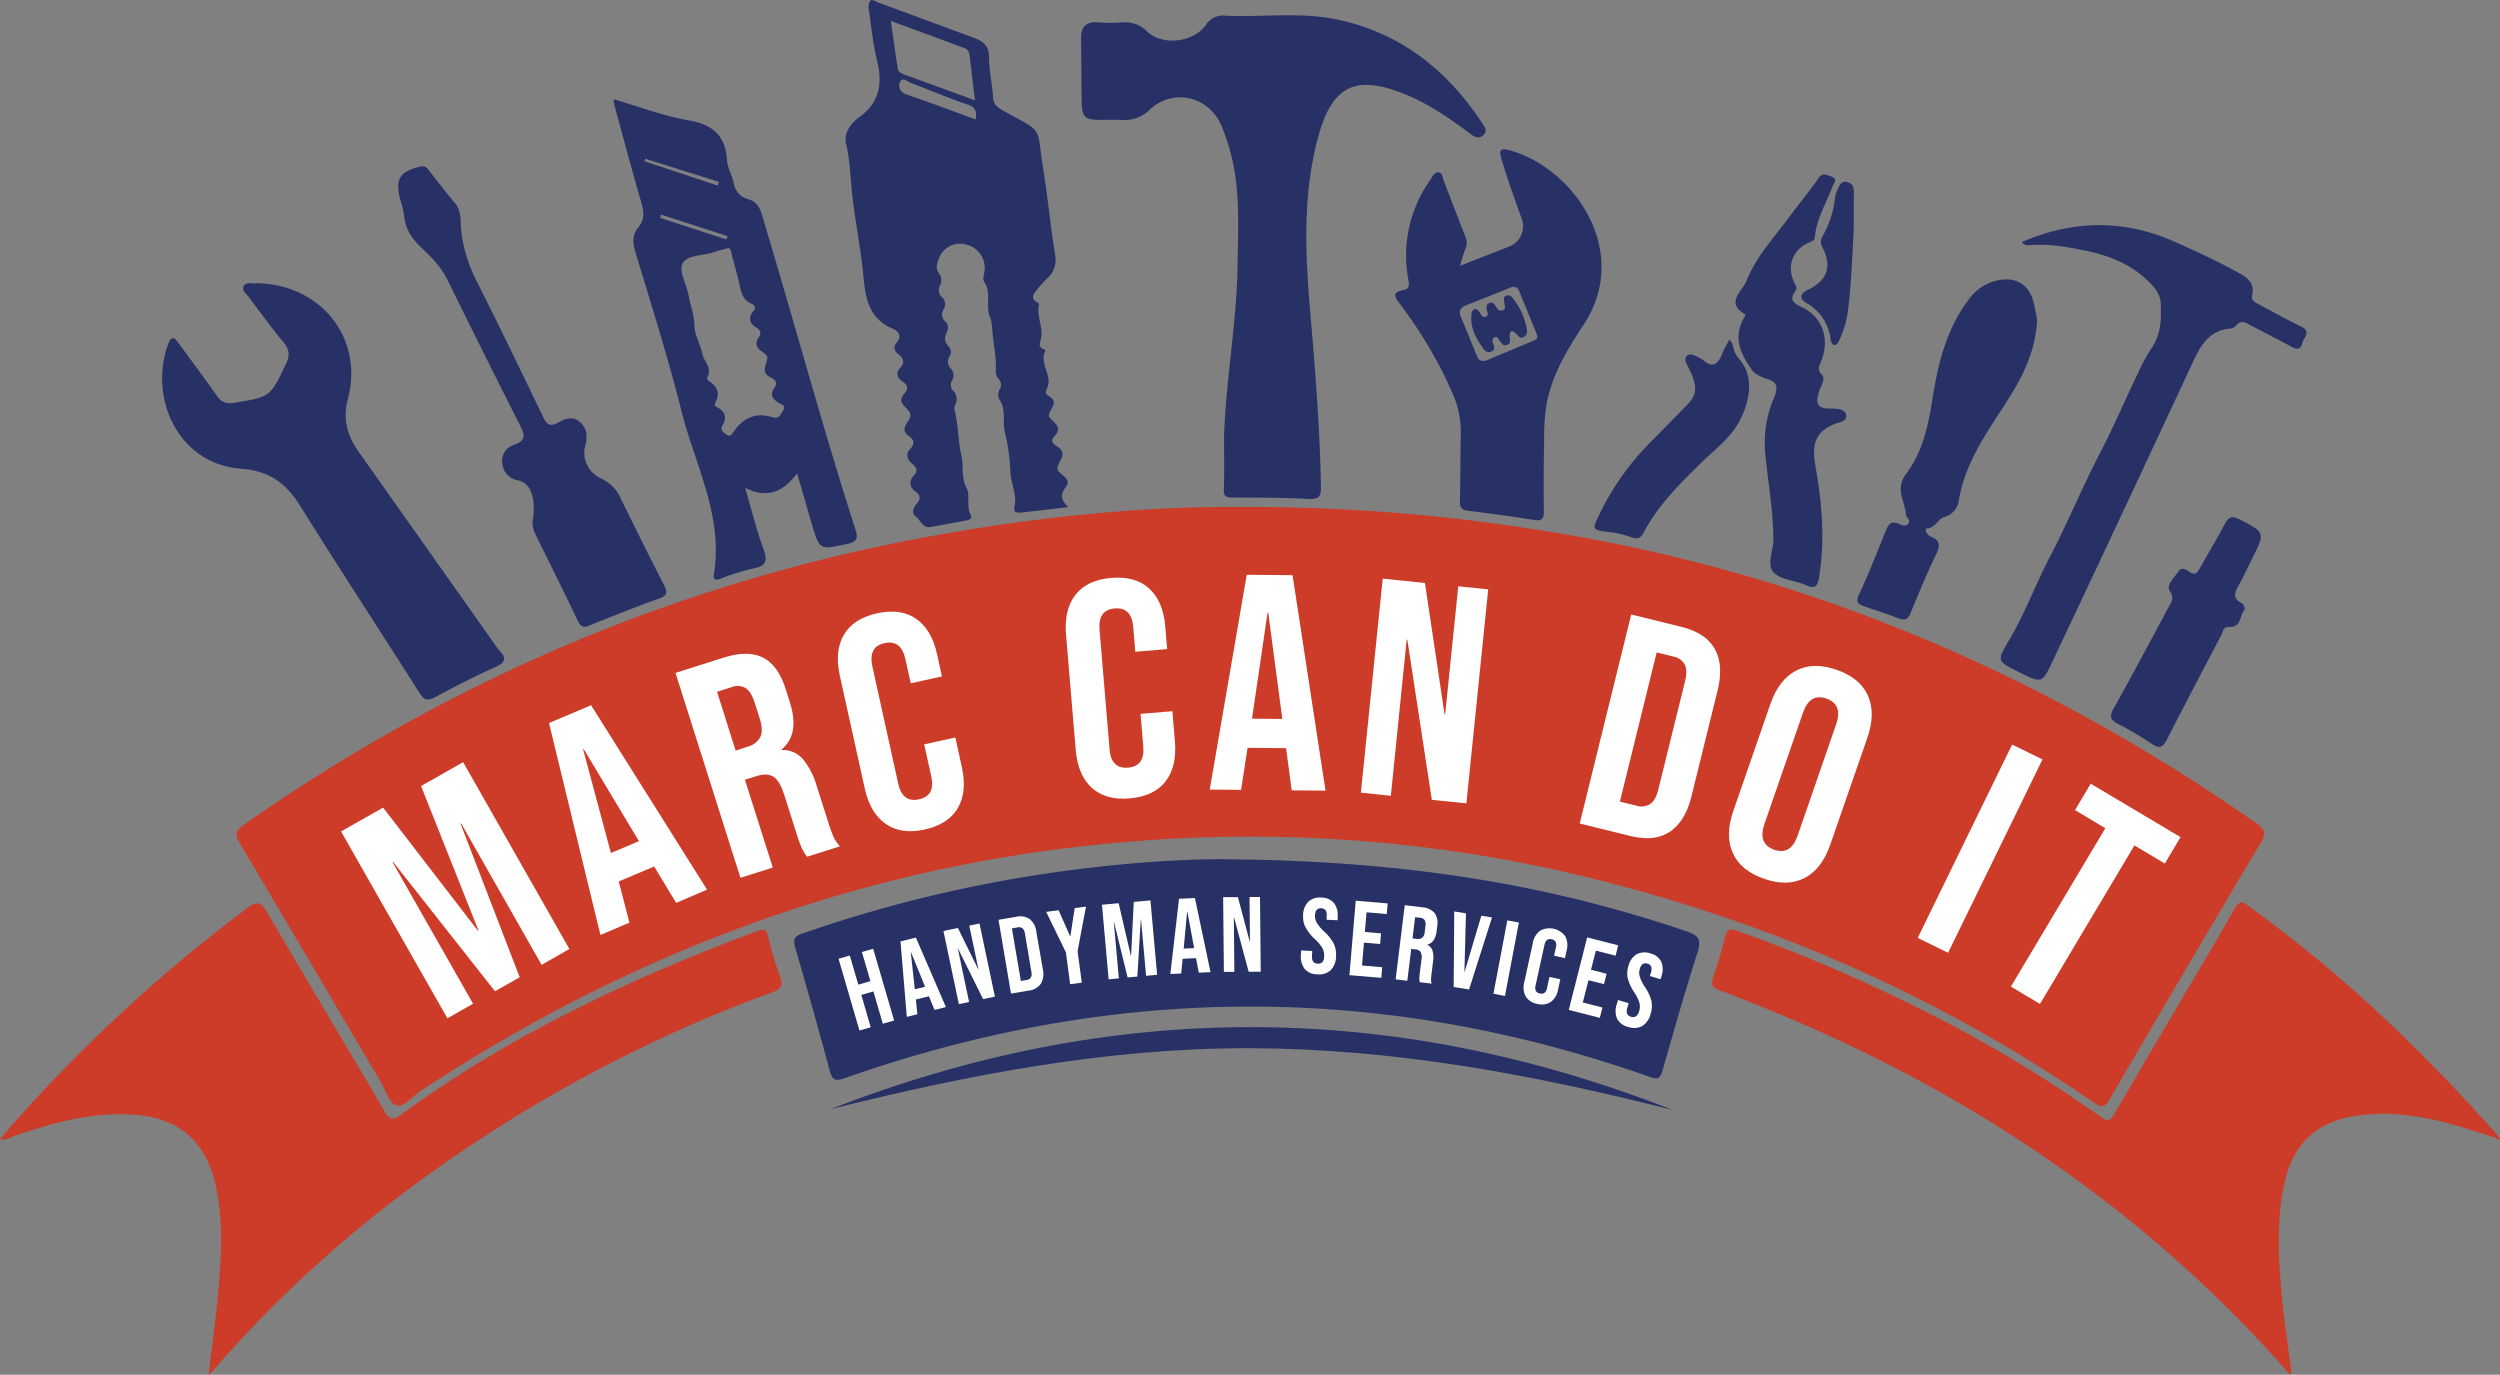 <svg xmlns="http://www.w3.org/2000/svg" viewBox="0 0 772.75 424.93"><rect x="0" y="0" width="772.75" height="424.93" fill="#808080" stroke="none"/><defs><style>.cls-1{fill:#cc3c29;}.cls-2{fill:#273166;}.cls-3{fill:#fff;}</style></defs><g id="Layer_2" data-name="Layer 2"><g id="Layer_1-2" data-name="Layer 1"><path class="cls-1" d="M383.23,156.71a567.58,567.58,0,0,1,92.22,7.08,510,510,0,0,1,93.06,23.49c46.09,16.49,88.92,39.2,129,67.23,2.81,2,2.92,3.25,1.21,6.12q-23.49,39.45-46.61,79.13c-1.59,2.72-2.61,2.59-5,1-48.72-33.57-102.12-56.67-159.59-70.35a439.7,439.7,0,0,0-140-10.1C268.26,267,196,293.66,129.77,337.37c-2.37,1.57-4.67,4.87-7.07,4.33s-3.32-4.39-4.77-6.85c-14.57-24.66-29.05-49.38-43.69-74-1.57-2.63-1.65-4,1.07-5.87C138.59,210.63,208,180.85,284,166.43,317.9,160,352.11,156.46,383.23,156.71Z"/><path class="cls-1" d="M771.47,351.71c-8.74-2.71-17.38-5.78-26.54-6.84a57.48,57.48,0,0,0-18.37.3c-10.87,2.22-17.6,8.67-20.17,19.45-2.71,11.38-2.21,22.9-1.23,34.38.74,8.58,2.1,17.11,3.18,25.68-1.1.23-1.4-.84-1.94-1.44-45.54-51.38-101.22-88-164.77-113.19-3.4-1.35-6.78-2.79-10.24-4-2.08-.69-2.57-1.68-1.89-3.74,1.34-4.09,2.63-8.22,3.63-12.41.59-2.52,1.39-3.06,4-2.15a504.84,504.84,0,0,1,54.84,23.35,416.74,416.74,0,0,1,57.3,34.07c1.65,1.18,2.63,1.92,4.09-.58,12.38-21.25,25-42.34,37.33-63.62,1.64-2.83,2.52-2.26,4.48-.82a432.69,432.69,0,0,1,43.47,36.12q17.48,16.68,33.48,34.8Z"/><path class="cls-1" d="M64.5,424.93c1.09-9.37,2.36-18.38,3.12-27.44.86-10.3,1.33-20.66-.92-30.88-3.14-14.27-11.82-21.41-26.47-22.13-12.56-.61-24.36,2.71-36,6.73-1.19.41-2.28,1.31-4.19.87,1.84-2.15,3.48-4.11,5.18-6A481.84,481.84,0,0,1,76.54,280.6c3.12-2.33,4.29-1.6,6,1.33,12,20.53,24.28,41,36.29,61.51,1.63,2.8,2.69,2.89,5.21,1.05,33.77-24.65,71.2-42.23,110.2-56.75,2.1-.78,2.66-.33,3.17,1.66a105.05,105.05,0,0,0,3.68,12.39c1.17,3,.18,4-2.56,5a436.08,436.08,0,0,0-79.3,38.46c-35,21.52-66.54,47.27-93.44,78.49A14,14,0,0,1,64.5,424.93Z"/><path class="cls-2" d="M381.12,265.63c53.39.57,97.38,7.68,140.15,22.23,3.75,1.27,4.72,2.55,3.44,6.52-3.88,12.07-7.33,24.28-10.81,36.47-.7,2.47-1.42,2.94-4,2-83-29.27-166-28.79-248.95.47-2.86,1-3.74.42-4.49-2.39q-5.13-19.12-10.7-38.14c-.79-2.72.07-3.48,2.47-4.31a415.32,415.32,0,0,1,70.31-17.71C342,267,365.61,265.29,381.12,265.63Z"/><path class="cls-2" d="M330.23,156.75c-4.8.56-9.6,1.13-14.4,1.66-1.66.19-2.66.12-2.19-2.28.66-3.35-1.12-6.58-1.32-10a60.47,60.47,0,0,0-1.64-12.19c-.93-3.44.38-7.06-1.57-10.18a3.09,3.09,0,0,1-.15-3.34,2.54,2.54,0,0,0-.27-3.25c-1.21-1.31-.83-2.78-.86-4.37-.05-3.18-.67-6.36-1-9.53-.19-1.65-.19-3.76-.73-5-1.62-3.61.44-7.63-1.79-11-.75-1.12-.11-2.25,0-3.4a7.38,7.38,0,0,0-5.67-8.26,6.92,6.92,0,0,0-8.5,4.48c-.59,1.48-1,3,.13,4.46a3.35,3.35,0,0,1,.31,3.68,2.9,2.9,0,0,0,.54,3.58,3,3,0,0,1,.51,3.91,2.75,2.75,0,0,0,.47,3.57,2.63,2.63,0,0,1,.62,3.22c-.84,1.72-.92,3.16.53,4.61a2.49,2.49,0,0,1,.3,2.94A3,3,0,0,0,294,114a3.16,3.16,0,0,1,.25,3.68,2.63,2.63,0,0,0,.45,3.22,3.42,3.42,0,0,1,.63,4,3,3,0,0,0-.27,1.89c1.17,4.65,1.07,9.6,2.12,14,.78,3.29-.22,6.79,1.63,10.15,1.13,2-.22,5.5,1.23,8.26.72,1.35-.83,1.58-1.85,1.77l-10.42,1.91c-2.67.5-3.23-2.18-4.78-3.32-1.34-1-.66-2.66.34-3.83,1.25-1.48,1.34-2.58-.4-3.85a3,3,0,0,1-.52-4.8c1.49-1.65.91-2.62-.54-3.78s-2-3-.6-4.46c1.5-1.66,1.43-2.79-.36-4.09-3.44-2.51,1-4.61.45-6.76s-4.43-3.26-1.9-6.21c1.59-1.85,1-2.91-.69-4-1.47-1-1.84-2.63-.78-3.73,1.91-2,1.37-3.28-.45-4.71a2.21,2.21,0,0,1-.37-3.44c1.75-2.12.53-3.53-1.23-4.29-7.46-3.18-8.46-9.5-9.1-16.57C266,76,264,67,263.2,58c-.42-4.5-.58-9-1.65-13.41-.84-3.47,1.39-6.43,4-8.31,6.29-4.56,7.3-10.34,5.57-17.44-1.23-5.08-1.77-10.32-2.52-15.51a4.44,4.44,0,0,1,.31-3c.56-.77,1.65.12,2.46.41C281.21,4.35,291,8,300.9,11.65c2.87,1,4.79,2.42,4.82,6,0,4.16,1,8.31,1.23,12.48.13,2.26,1.54,3.19,3.13,4.07,12.93,7.19,10.15,4.24,12.36,17.91,1.41,8.78,2.25,17.65,3.65,26.43a7.7,7.7,0,0,1-2.58,7.67,32.62,32.62,0,0,0-3.1,3.53c-1.1,1.31-1.89,2.63.22,3.76.22.13.59.4.56.51-.94,3.63,1.36,7.12.59,10.57-.36,1.59-1,2.52.76,3.34.23.11.61.42.59.47-2,3.91,2.13,7.48.68,11.22-.49,1.26-1.09,2,.36,2.8a3.71,3.71,0,0,1,.32.23c3.39,2.23-1.39,4.61,0,6.42s4,2.93,1.53,5.65c-1.48,1.6-.59,2.43.81,3.33,3.52,2.27.13,4.44.05,6.69-.08,2,4.83,2.81,2.5,5.92C327.56,153.09,328,154.61,330.23,156.75ZM301.35,31c-.56-4.77-1.07-9-1.56-13.3-.14-1.2-.32-2.34-1.66-2.83L275.36,6.47c.75,5.21,1.42,10,2.12,14.7.18,1.26,1.26,1.57,2.23,1.93Zm.25,5.93c.36-2.52-.06-3.79-2.55-4.62-5.92-2-11.67-4.5-17.53-6.67-1-.38-2.55-2-3.31-.33-.65,1.45-.18,3.13,2,3.89C287.27,31.6,294.21,34.24,301.6,36.94Z"/><path class="cls-2" d="M378.35,135.12c.55-17.83,3.95-35.44,4.18-53.25.16-11.89.93-23.85-2.4-35.51a70.49,70.49,0,0,0-2.37-7.06c-3.85-9.49-15-12.32-22.47-5.32a11,11,0,0,1-8.76,3.08c-2.1-.07-4.19,0-6.29,0-4.94,0-5.81-.77-5.89-5.57-.11-6.42-.08-12.83-.2-19.24-.07-3.65,1.2-5.67,5.24-5.33a51.6,51.6,0,0,0,7.46,0,9.56,9.56,0,0,1,7.72,2.8c4.73,4.52,14.2,3.47,18.18-2a6.07,6.07,0,0,1,5.85-2.88c11.5.55,23.16-1.21,34.5,1.15,19.45,4,34,15.42,44.86,31.79.81,1.21,2.14,2.69.43,4.11-1.55,1.29-3,.19-4.23-.76-6.3-4.7-12.75-9.14-20.11-12.1C419,23,411.81,26.5,407.52,42.08c-4.84,17.62-4.12,35.53-2.6,53.44,1.56,18.26,3.05,36.52,3.38,54.86.06,3.06-.58,4-3.82,3.84-7.85-.4-15.71-.41-23.57-.44-2,0-2.72-.33-2.63-2.57C378.5,145.85,378.35,140.48,378.35,135.12Z"/><path class="cls-2" d="M246.39,146.37c-4.21,5.39-8.9,8-16.07,4.43,2,6.82,3.51,13,5.67,18.93,1.35,3.72.79,5.28-3.24,6a66.53,66.53,0,0,0-10.08,3.18c-1.63.58-2.29.13-2-1.48,2.94-18-5.84-33.72-10-50.29s-9.36-32.94-14.3-49.33c-.87-2.9-.89-5.36,1-7.64,2-2.43,1.64-4.86.83-7.65-2.87-9.91-5.52-19.89-8.25-29.85-.12-.46-.16-.94-.35-2,8.08,2.34,15.54,5.2,23.25,6.54,7.52,1.3,11.39,4.72,11.87,12.34.15,2.37,1.58,4.63,2.06,7a6,6,0,0,0,4.4,5c2.68.74,3.63,2.5,4.35,4.89,9.76,32.36,18.54,65,28.87,97.19,1,3,.26,3.91-2.77,4.56-8.32,1.77-8.3,1.93-10.73-6.32C249.41,156.82,248,151.82,246.39,146.37ZM224.75,76.76c-1.52.43-2.92.77-4.28,1.23-3.3,1.12-8.18.78-9.51,3.51-1.15,2.37,1.26,6.37,1.85,9.69s1.81,6.13,1.83,9.67c0,2.41,1.85,5.57,2.51,8.71.47,2.23,3.13,4.16,1.42,7.2-.1.18.21.79.48,1,2.84,1.7,3.6,3.91,1.94,6.91-.4.72.51,1.09,1,1.38,2.28,1.29,2.65,3.15,1.42,5.28-.83,1.45-.13,2.06.92,2.84,1.56,1.16,1.94-.08,2.62-1,2.87-4.07,6.82-5.78,11.59-4.27,2.33.74,2.63-.67,3.47-1.92,1.16-1.71-.39-1.88-1.31-2.45-1.72-1.09-2.86-2.44-1.42-4.5,1.11-1.59.66-2.56-1-3.34-3.1-1.49-1.55-3.51-1.11-5.87.37-2-4.19-2.32-3.21-5.47a2.1,2.1,0,0,1,.29-.72c1.28-1.55,1-2.57-.78-3.61s-2.22-2.92-.73-4.64c1.21-1.38.47-2.09-.69-2.61-2.18-1-2.8-2.83-3.27-5-.76-3.44-1.76-6.82-2.64-10.23C226,77.63,226,76.58,224.75,76.76Zm-2.89-19.4.35-1.14-22.73-7.15-.25.78ZM224.47,74l.43-1-20.52-6.67-.35,1Z"/><path class="cls-2" d="M79.63,87.54c19.9.51,32.83,17.33,27.9,35.75-1.64,6.15-.24,11.31,3.25,16.25l41.9,59.26a18,18,0,0,0,1.63,2.21c2.32,2.42,1.95,3.78-1.24,5.21-6.31,2.83-12.5,6-18.58,9.28-2.41,1.31-3.42.88-4.84-1.35-12.26-19.32-24.81-38.45-36.91-57.86-4.36-7-9.62-10.77-18.22-11.41C54.82,143.41,45.94,122.7,52,106.31c.85-2.28,1.7-2.31,3.06-.44,4,5.51,8.1,10.93,12,16.52,1.41,2,2.93,2.49,5.26,2.12,11.29-1.81,11.21-1.8,16.06-12,1.22-2.57,1.17-4.4-.7-6.66-3.77-4.52-7.22-9.29-10.75-14-.75-1-2.23-2-1.65-3.32.71-1.58,2.55-.76,3.91-.94C79.55,87.5,80,87.54,79.63,87.54Z"/><path class="cls-2" d="M451.34,82.14C456.92,79.94,462,78,467,76a6.79,6.79,0,0,0,3.51-8C468.2,61.69,466,55.41,464.05,49c-.88-2.92.06-3.22,2.57-2.54,19.42,5.21,38.05,31,22.82,54-5,7.54-9.66,15.3-11.4,24.43a66.94,66.94,0,0,0-.74,11.29c-.16,7.33-.18,14.67-.1,22,0,2.32-.71,2.89-3,2.54-6.72-1.06-13.46-2-20.22-2.82-2.19-.25-2.78-1-2.72-3.18.19-6.93.13-13.87.27-20.81a28.67,28.67,0,0,0-2.5-12.19,133,133,0,0,0-16.26-27.67c-1.49-2-2.85-3.72,1.08-4.4,1.85-.32,1.75-1.61,1.46-3.28A40.18,40.18,0,0,1,442,55.77c.72-1,1.3-2.68,2.74-2.49,1.2.16,1.21,1.83,1.62,2.88,2.19,5.6,4.28,11.23,6.54,16.8a4.79,4.79,0,0,1,0,4.1A48.88,48.88,0,0,0,451.34,82.14Zm7.91,29.35c4.58-1.92,9.87-4.11,15.13-6.37,1.16-.5.76-1.5.41-2.36-1.72-4.23-3.43-8.45-5.17-12.67a1.88,1.88,0,0,0-2.8-1.16c-4.59,1.87-9.2,3.67-13.8,5.5-1.83.73-2.16,2-1.39,3.75,1.64,3.83,3.17,7.71,4.78,11.55C456.79,110.65,457,111.84,459.25,111.49Z"/><path class="cls-2" d="M625,74.78c15.63-6.69,31.19-7.06,46.83-.21,6.95,3.05,13.82,6.27,20.46,9.94,2.56,1.41,4.62,3.17,3.87,6.49-.43,2,.9,2.47,2.19,3.14,4.29,2.26,8.48,4.69,12.86,6.75,3.43,1.61.84,3.4.44,5.11-.51,2.16-1.74,2.08-3.47,1.12-4.24-2.33-8.58-4.49-12.85-6.76-1.47-.78-2.79-1.44-4.12.26a2.65,2.65,0,0,1-1.69.92c-6.69.51-9.31,5.23-11.8,10.59q-21.5,46.22-43.28,92.3c-3.23,6.86-3.3,6.83-10.24,3.39-7.15-3.54-7-3.47-3-10.27,4.79-8.12,8-17,12.38-25.34,5.59-10.69,10.13-21.84,15.7-32.52,4.12-7.93,7.64-16.17,11.51-24.24a52.45,52.45,0,0,1,4.19-7.74c3-4.26,3.11-9,2.9-13.86-.16-3.67-2.79-6-5.26-8.22-5.47-4.8-12.13-7-19.2-8.4-5.51-1.11-11-1.94-16.56-1.41A2,2,0,0,1,625,74.78Z"/><path class="cls-2" d="M164.62,161a20.84,20.84,0,0,0,.17-6.64c-.59-2.78-1.5-5.22-4.83-5.92a5.72,5.72,0,0,1-4.7-5.16,5.18,5.18,0,0,1,3.7-5.82c3.82-1.33,3.22-3.18,1.77-6q-11.35-22.39-22.4-44.93c-1.9-3.89-4.78-6.87-7.82-9.72s-5.16-5.82-5.57-10a30.82,30.82,0,0,0-1.18-5C122,55.43,123.49,53,130,51.47c1.37-.33,1.9.37,2.56,1.19,2.68,3.39,5.31,6.82,8.08,10.13,2,2.34,1.64,5.22,1.86,7.86A44.52,44.52,0,0,0,147.39,87c7,13.91,13.77,27.9,20.5,41.93,1.16,2.41,2.28,3.05,4.68,1.66,2.06-1.19,4.42-2.06,6.6-.23s2.52,4.37,1.8,7.15a8.68,8.68,0,0,0,4.81,10.39,12.21,12.21,0,0,1,6.13,6.23q6.54,13.41,13.31,26.68c1.07,2.1,1.27,3.24-1.45,4.2-7.15,2.53-14.19,5.35-21.22,8.19-1.87.76-2.9.91-3.93-1.26-4.2-8.86-8.61-17.61-12.92-26.42A8,8,0,0,1,164.62,161Z"/><path class="cls-2" d="M629.67,99.11c-.68,11.27-5.77,19.51-11,27.52-5.74,8.79-11.45,17.46-13.21,28.08a6.07,6.07,0,0,1-4.59,5.12c-1.88.62-2.54,3.22-5.17,3.51-1,.11-.16,2,1.08,2.49,3.21,1.27,2.84,3.11,1.53,5.82-2.82,5.83-5.27,11.85-7.75,17.84-.82,2-1.81,2.41-3.84,1.6-3.52-1.41-7.18-2.48-10.75-3.78-1.65-.6-2.42-1.26-1.38-3.48,3-6.38,5.57-13,8.2-19.52.83-2.07,1.62-3.56,4.23-2.34.87.41,2.07.93,2.88-.16s-.7-1.87-.74-2.58c-.25-4.19-3.55-8,0-12.71,4.91-6.49,6.78-14.39,8.05-22.52,1.72-11,4.23-22,11.21-31.26a14.82,14.82,0,0,1,8.65-6c5.5-1.28,9.63.69,11.31,6A46.74,46.74,0,0,1,629.67,99.11Z"/><path class="cls-2" d="M542.55,115.38a2.82,2.82,0,0,1-.8-.74c-3.76-5.16-6.34-10.5-2.38-16.87.1-.16.15-.56.08-.6-6.32-3.57-.83-7.27.36-10.28,3.1-7.81,9-14,13.91-20.69,2.71-3.7,5.72-7.19,8.29-11,1.32-1.94,2.45-1.2,4-.66,2.25.8.85,2,.44,3.05-1.93,5.12-4.89,9.89-5.46,15.46-.14,1.43-1,1.55-2,2-5.07,2.29-6.82,7.46-4.25,12.6.37.74.86,1.38.3,2.13-2.2,3-.54,4,2.1,5.26,6.19,3,8.43,9.57,5.91,16.33-.56,1.51-1.61,2.62.05,4.4,1.31,1.41-.29,3.53-.79,5.15-1.1,3.58-.84,5.49,3.56,5.37,1.7,0,4.4.08,4.77,1.88.48,2.31-2.36,2.27-3.88,3-5.55,2.47-6.88,5.95-5.54,13.32,2,11.21,2.9,22.48,1.07,33.85-.45,2.78-1.12,3.9-4.14,2.51-3.31-1.51-7.87-1.58-10-4s.08-6.72,0-10.23c-.06-8.53-1.54-16.92-2.4-25.37a35.38,35.38,0,0,1,2.47-18c1.36-3.13,1.52-5.36-2.45-6.24A12.9,12.9,0,0,1,542.55,115.38Z"/><path class="cls-2" d="M256.8,342.83Q386.93,292,517,343.1c-42.67-10.86-85.82-18.94-130.17-19.1S299.46,332.16,256.8,342.83Z"/><path class="cls-2" d="M693.79,188.56C692.14,190,693,194,689,193.79c-1.87-.12-1.9,1.55-2.44,2.59-5.6,10.64-11.18,21.28-16.65,32-1.23,2.41-2.24,3.34-4.87,1.49a104.34,104.34,0,0,0-10.46-6.17c-2.11-1.15-2.66-2.17-1.34-4.54,5.8-10.38,11.37-20.88,17-31.36.86-1.61,2-2.79.43-5.15-1.19-1.81,1.42-4.14,2.67-6,1-1.54,2.4-.63,3.43.11,1.83,1.32,2.5.13,3.26-1.22,2.56-4.56,5.25-9,7.7-13.66,1.19-2.26,2.35-2.47,4.59-1.31,7.83,4.07,7.88,4,3.87,12-1.41,2.81-2.7,5.67-4.25,8.4-1.23,2.14-1.93,3.95.86,5.4A2.12,2.12,0,0,1,693.79,188.56Z"/><path class="cls-2" d="M536.79,131.65c-2.92,4.52-7.3,7.84-11.14,11.58-6.67,6.49-13.19,13.12-17.64,21.44-.77,1.43-1.55,2.16-3.59,1.46a30.78,30.78,0,0,0-6.32-1.58c-4.83-.6-6-.61-4.73-3.42a82.47,82.47,0,0,1,17.34-25q5.37-5.43,10.71-10.89c3.24-3.3,3.4-5.85.4-11.81-.61-1.22-1.44-2.39-.38-3.42s2.67,0,3.88.59a5.55,5.55,0,0,1,1.13.72c3,2.6,4.62,1.19,5.84-1.93.57-1.44,1.4-2.78,2.25-4.44a4.51,4.51,0,0,1,1.24,2.54,8.41,8.41,0,0,0,2,3.73C543.17,117.54,539.8,127,536.79,131.65Z"/><path class="cls-2" d="M573,70.47c-.44,8.62-.77,17.23-1.82,25.8a31.6,31.6,0,0,1-2.72,9c-.31.7-.79,1.58-1.68,1.31-.44-.13-.86-1-.93-1.57a14.72,14.72,0,0,0-7.48-11.34c-2.08-1.22-2.19-2.77.31-4,6.22-3,7.66-7.14,4.65-13.23a3.09,3.09,0,0,1-.07-3.25,30.41,30.41,0,0,0,3.93-11.92,8.34,8.34,0,0,1,.91-2.87c.49-1.08,1-2.55,2.77-2.13s2.19,1.55,2.15,3.21C573,63.14,573,66.8,573,70.47Z"/><path class="cls-1" d="M772.08,351.11c.22.3.45.6.67.91a.81.81,0,0,1-1.28-.31Z"/><path class="cls-2" d="M465,93.63c-.16-1-.45-1.81.55-2.23s1.68.27,2.24,1a21.25,21.25,0,0,1,4.05,8.81c.2,1,.43,2.07-.65,2.83-1.26.89-1.73-.07-2.51-.83-1.8-1.76-2.08-.49-2,1.17.06.91.32,1.84-.91,2.24s-1.6-.54-2.15-1.23-.82-1.58-1.74-1.07-.51,1.36-.27,2.11c.3.92.51,1.8-.71,2.24a1.82,1.82,0,0,1-2.33-.83c-2.4-3.25-4.26-6.68-3.71-10.91a1.85,1.85,0,0,1,.66-1.26c.91-.48,1.35.26,1.84.9s.85,1.87,2,1.25c.92-.48.28-1.39.19-2.12s-.22-1.54.73-2,1.43.11,1.93.77,1.1,2.06,2.41,1.37C465.69,95.34,464.92,94.25,465,93.63Z"/><path class="cls-3" d="M105.42,257l13-7.37,29.32,38.08.16-.09-17.75-44.66,13-7.38L176,293.34l-8.59,4.89-24.9-43.76-.16.09,18.29,47.52L153,306.4l-31.5-40-.17.09,24.9,43.76-7.93,4.51Z"/><path class="cls-3" d="M169.7,223.49l13-5.51,35.85,57L209,279.09l-6.89-11.42.08.17-10.94,4.62,3.31,12.73L185.59,289ZM197.5,260l-17.08-28.47-.18.08,8.59,32.05Z"/><path class="cls-3" d="M208.8,208l14.76-4.69q7.69-2.43,12.36,0t7,9.88l1.23,3.9q3.13,9.87-2.56,14.56l.06.18a8.17,8.17,0,0,1,6.53,2.82,23.27,23.27,0,0,1,4.33,8.49l3.54,11.13a45.42,45.42,0,0,0,1.57,4.34,11.75,11.75,0,0,0,2,3l-10.15,3.21a16,16,0,0,1-1.64-2.66,44,44,0,0,1-1.73-4.84l-3.68-11.59c-.92-2.89-2-4.77-3.33-5.62s-3.09-.91-5.39-.18L230.25,241l8.62,27.17-10,3.15ZM231,230.83a6.23,6.23,0,0,0,4-3q1-2-.14-5.63l-1.55-4.89q-1.1-3.45-2.8-4.6a4.86,4.86,0,0,0-4.34-.31l-4.53,1.43L227.38,232Z"/><path class="cls-3" d="M273.76,254.66q-4.77-3.32-6.46-10.93l-7.71-34.88q-1.68-7.6,1.25-12.63t10.25-6.64q7.32-1.62,12.1,1.7t6.46,10.93l1.51,6.86-9.64,2.14-1.67-7.52q-1.32-6-6.43-4.9T269.65,206l8,36.27c.88,3.95,3,5.56,6.42,4.8s4.66-3.1,3.79-7.06l-2.2-9.93,9.65-2.13,2,9.18q1.68,7.62-1.25,12.64t-10.25,6.64Q278.53,258,273.76,254.66Z"/><path class="cls-3" d="M337.44,243.49q-4.28-3.93-4.93-11.69l-3-35.6q-.66-7.75,2.92-12.35t11.05-5.22c5-.42,8.91.68,11.76,3.3s4.51,6.52,4.94,11.7l.59,7-9.85.83-.64-7.67q-.51-6.15-5.72-5.72t-4.69,6.59l3.1,37q.51,6.06,5.72,5.62t4.7-6.5l-.85-10.12,9.84-.83.79,9.37q.65,7.77-2.92,12.35t-11.05,5.22Q341.73,247.42,337.44,243.49Z"/><path class="cls-3" d="M385.37,177.66l14.16.13,10.19,66.6-10.45-.1-1.77-13.22v.19l-11.88-.11-2,13-9.69-.09Zm11,44.57L392,189.31h-.19L387,222.14Z"/><path class="cls-3" d="M427.4,178.86l13.05,1.33,6.07,40.63.18,0,4.05-39.6,9.26.95-6.75,66.15-10.68-1.09L435,197.68h-.19L429.91,246l-9.26-1Z"/><path class="cls-3" d="M504.21,189.94l15.5,3.82q7.56,1.86,10.34,6.86t.85,12.83l-8.06,32.65q-1.94,7.85-6.71,11t-12.35,1.26l-15.49-3.82Zm1.66,59.11a5,5,0,0,0,4.19-.53q1.71-1.14,2.52-4.46l8.29-33.58q.81-3.31-.16-5.12a5,5,0,0,0-3.46-2.42l-5.17-1.28-11.37,46.12Z"/><path class="cls-3" d="M535.6,263.64q-2.45-5.47.18-13l11.43-33q2.63-7.53,7.91-10.33t12.56-.28q7.26,2.52,9.7,8t-.18,13l-11.44,33q-2.61,7.55-7.9,10.33t-12.56.28Q538,269.1,535.6,263.64Zm20.07-5.42,11.87-34.29q2.15-6.19-3-8t-7.26,4.42l-11.88,34.3q-2.14,6.19,3,8T555.67,258.22Z"/><path class="cls-3" d="M621.94,230.15l9.39,4.59L602.16,294.5l-9.39-4.59Z"/><path class="cls-3" d="M650.76,256l-9.38-5.6,4.86-8.16L674,258.76l-4.86,8.16-9.39-5.6-29.19,49-9-5.36Z"/><path class="cls-3" d="M259.19,296.35l3.48-1,2.64,9,3.74-1.09-2.64-9,3.49-1,6.47,22.18-3.49,1-2.91-10-3.74,1.09,2.91,10-3.48,1Z"/><path class="cls-3" d="M278.34,291l4.76-1.2,9.28,21.49-3.52.88-1.76-4.29,0,.07-4,1,.46,4.55-3.26.82Zm7.6,14-4.35-10.68-.07,0,1.25,11.46Z"/><path class="cls-3" d="M291.62,287.77l4.46-.94,6.3,12.81.06,0-2.84-13.53,3.16-.66,4.76,22.6-3.65.77-7.74-15.61-.06,0,3.47,16.5-3.16.67Z"/><path class="cls-3" d="M308.64,284.31l5.46-.93a5.33,5.33,0,0,1,4.25.75,6,6,0,0,1,2,4l2,11.52a6.07,6.07,0,0,1-.62,4.42,5.31,5.31,0,0,1-3.76,2.12l-5.47.93Zm8.72,18.61a1.75,1.75,0,0,0,1.26-.76,2.45,2.45,0,0,0,.18-1.77l-2-11.84a2.56,2.56,0,0,0-.76-1.61,1.77,1.77,0,0,0-1.44-.29l-1.82.31,2.77,16.26Z"/><path class="cls-3" d="M329.49,294.43l-6.11-12.57,3.83-.51,3.57,8.08h.07l1.33-8.74,3.5-.46L333.08,294l1.3,9.74-3.6.48Z"/><path class="cls-3" d="M340.62,279.65l5.16-.46,3.77,16.26h.07l.82-16.67,5.16-.47,2.07,23-3.42.31-1.56-17.42h-.07l-1.07,17.66-3,.27L344.34,285h-.07l1.57,17.42-3.16.29Z"/><path class="cls-3" d="M364.44,277.81l4.91-.23,4.82,22.91-3.62.16-.87-4.55v.07l-4.12.19-.45,4.55-3.36.15Zm4.67,15.25L367,281.73h-.06l-1.06,11.48Z"/><path class="cls-3" d="M378.08,277.3l4.56,0,3.66,13.79h.06l-.13-13.82,3.24,0,.22,23.09-3.73,0-4.52-16.82h-.06l.16,16.86-3.24,0Z"/><path class="cls-3" d="M403.26,299.47a6.14,6.14,0,0,1-1.14-4.37l.06-1.32,3.43.17-.08,1.59c-.07,1.49.52,2.27,1.77,2.33a1.81,1.81,0,0,0,1.43-.47,2.7,2.7,0,0,0,.56-1.74,4.91,4.91,0,0,0-.53-2.59,11.94,11.94,0,0,0-2.31-2.77,14.62,14.62,0,0,1-2.95-3.74,7.25,7.25,0,0,1-.71-3.65,6.06,6.06,0,0,1,1.59-4.17,5.25,5.25,0,0,1,4.1-1.3,5,5,0,0,1,3.86,1.7,6.23,6.23,0,0,1,1.12,4.37l0,.95-3.43-.17.06-1.18a2.66,2.66,0,0,0-.38-1.76,1.67,1.67,0,0,0-1.32-.61c-1.21-.06-1.85.65-1.93,2.12a4.38,4.38,0,0,0,.56,2.37,12.91,12.91,0,0,0,2.33,2.76,13.64,13.64,0,0,1,2.95,3.75,8,8,0,0,1,.67,3.83,6.14,6.14,0,0,1-1.62,4.28,5.23,5.23,0,0,1-4.14,1.32A5.08,5.08,0,0,1,403.26,299.47Z"/><path class="cls-3" d="M419.06,278.41l9.87.84-.28,3.28L422.4,282l-.52,6.08,5,.43-.28,3.28-5-.42-.6,7.07,6.25.53-.28,3.29-9.86-.84Z"/><path class="cls-3" d="M434.21,279.79l5.34.65a5.54,5.54,0,0,1,3.9,1.79,5.47,5.47,0,0,1,.79,4.13l-.17,1.41q-.44,3.57-2.91,4.24v.06a2.83,2.83,0,0,1,1.65,1.83,8.26,8.26,0,0,1,.15,3.31l-.5,4a13.86,13.86,0,0,0-.12,1.6,3.74,3.74,0,0,0,.18,1.23l-3.67-.44a4.8,4.8,0,0,1-.13-1.08,13.22,13.22,0,0,1,.15-1.78l.51-4.19a3.71,3.71,0,0,0-.24-2.26,2.16,2.16,0,0,0-1.68-.84l-1.25-.15L435,303.16l-3.61-.44Zm3.71,10.43a2.23,2.23,0,0,0,1.69-.36,2.62,2.62,0,0,0,.77-1.81l.22-1.76a3,3,0,0,0-.23-1.86,1.67,1.67,0,0,0-1.32-.73l-1.64-.2-.8,6.56Z"/><path class="cls-3" d="M449.51,281.73l3.62.58-.48,18.07h.07l5.16-17.32,3.3.52-7.09,22.26-4.76-.75Z"/><path class="cls-3" d="M465.91,284.48l3.57.67-4.29,22.7-3.57-.68Z"/><path class="cls-3" d="M471.59,308a6,6,0,0,1-.44-4.39l2.65-12.12a6,6,0,0,1,2.24-3.81,6.07,6.07,0,0,1,7.77,1.7,6,6,0,0,1,.44,4.39l-.52,2.39-3.36-.74.57-2.61c.31-1.39-.13-2.22-1.31-2.48s-1.93.31-2.23,1.71l-2.76,12.6c-.3,1.38.14,2.19,1.32,2.45s1.93-.3,2.23-1.67l.75-3.45,3.35.73-.69,3.19a5.92,5.92,0,0,1-2.24,3.8,5.11,5.11,0,0,1-4.2.61A5.18,5.18,0,0,1,471.59,308Z"/><path class="cls-3" d="M490.59,289.75l9.6,2.45-.82,3.2-6.08-1.55-1.51,5.91,4.83,1.24-.82,3.19L491,303l-1.76,6.87,6.08,1.56-.82,3.19-9.59-2.45Z"/><path class="cls-3" d="M499.84,314.87a6.22,6.22,0,0,1-.08-4.51l.37-1.27,3.29,1-.45,1.52c-.42,1.43,0,2.33,1.18,2.68a1.78,1.78,0,0,0,1.5-.13,2.7,2.7,0,0,0,1-1.56,4.87,4.87,0,0,0,.09-2.64,12.27,12.27,0,0,0-1.6-3.23,14.77,14.77,0,0,1-2-4.32,7.4,7.4,0,0,1,.17-3.72,6,6,0,0,1,2.52-3.68,5.24,5.24,0,0,1,4.29-.31,5,5,0,0,1,3.36,2.55,6.28,6.28,0,0,1,.07,4.51l-.27.92-3.29-1,.33-1.14a2.69,2.69,0,0,0,.05-1.79,1.72,1.72,0,0,0-1.15-.9c-1.16-.34-1.95.2-2.36,1.61a4.31,4.31,0,0,0,0,2.44,12.48,12.48,0,0,0,1.61,3.22,13.64,13.64,0,0,1,2,4.34,8,8,0,0,1-.25,3.88,6.19,6.19,0,0,1-2.57,3.79,5.28,5.28,0,0,1-4.34.3A5.11,5.11,0,0,1,499.84,314.87Z"/></g></g></svg>